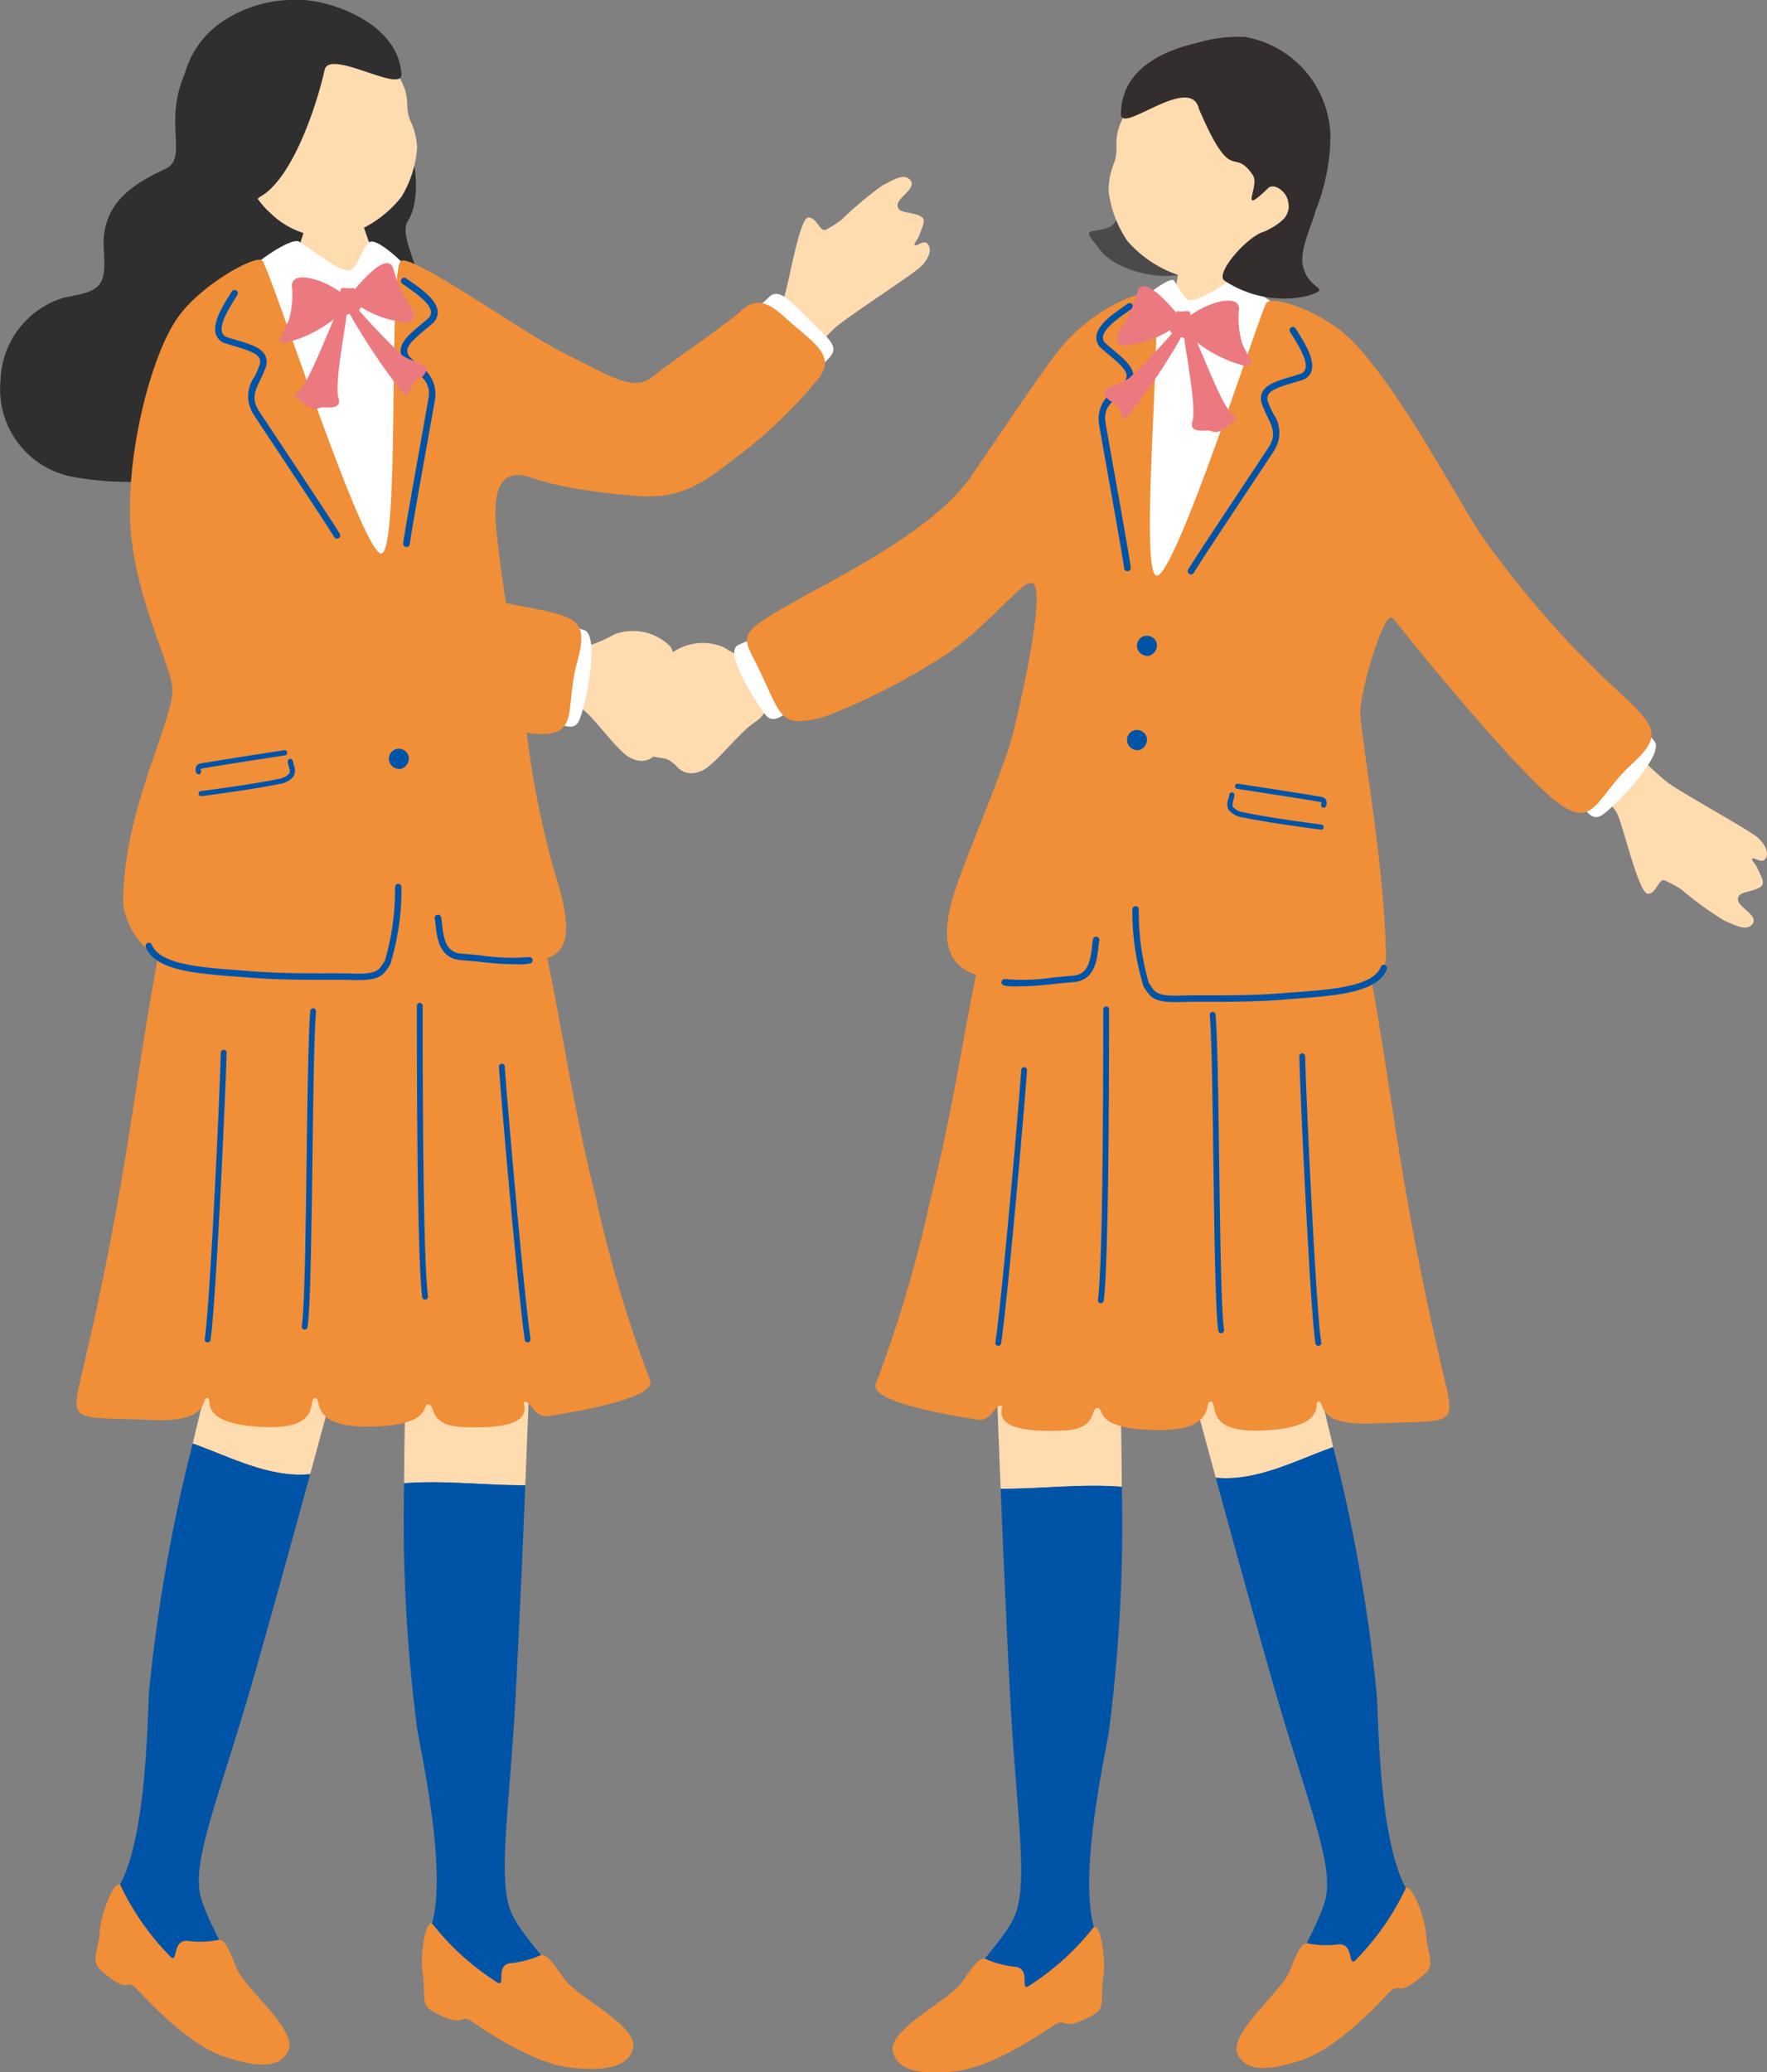 <svg xmlns="http://www.w3.org/2000/svg" xmlns:xlink="http://www.w3.org/1999/xlink" width="87.829" height="102.986" viewBox="0 0 87.829 102.986"><rect x="0" y="0" width="87.829" height="102.986" fill="#808080" stroke="none"/><defs><clipPath id="a"><rect width="87.829" height="102.986" transform="translate(0 0)" fill="none"/></clipPath></defs><g clip-path="url(#a)"><path d="M58.723,11.348c.132,0,1.865.134,2.03.12a12.769,12.769,0,0,0,.167,2.162c.438.749,1.759,2.5,2.166,3.252.347.638-1.744,1.589-2.633,1.554-3.347-.134-4.64.045-4.18-1.281A17.355,17.355,0,0,1,58.3,14.587c.326-.387.424-3.053.425-3.239" fill="#ffdbb0"/><path d="M54.14,17.885c.529-1.438,3.936-4.33,4.219-3.936.22.306.449.832.69.943.415.189,1.859-.823,2.083-.924.425-.191,2.512,1.344,2.9,1.6,3.305,2.17.735,7.182,1.233,10.605a9.694,9.694,0,0,0,.038,1.674c.076.861.613,8.063.636,9.581.032,2.091-1.7,9.39-2.6,9.348s-7.26.4-8.238.294-3.978-.089-3.976-.519c0-.335.769-15.009,1.5-18.428.99-4.611.388-7.154,1.521-10.237" fill="#fff"/><path d="M54.565,12.257c.685,1.146,2.971,1.668,4.078,1.38,2.363-.614-1.35-3.029-1.5-4.044-.107-.742-.715-.581-1.554.337-.26.285.351,1.243-.788,1.471-.643.128-.992-.015-.24.856" fill="#4a4a4a"/><path d="M62.86,12.422a4.255,4.255,0,0,1-3.921,1.358,5.861,5.861,0,0,1-2.9-1.8,5.627,5.627,0,0,1-.935-2.485,3.552,3.552,0,0,1,.252-1.348c.4-1.024-.339-1.194.959-3.134.394-.589,2.563-3.2,5.649-2.585,2.713.541,3.522,7.362.892,10" fill="#ffdbb0"/><path d="M59.6,5.428c-.418-1.811-3.895,1.288-3.884.24.024-2.262,2.15-3.162,3.805-3.543a7.17,7.17,0,0,1,2.371-.289A5.139,5.139,0,0,1,66.131,6.8a10.229,10.229,0,0,1-.748,3.694c-.165.667-.779,1.89-.628,2.671.257,1.33,1.547,1.094.263,1.535a5.347,5.347,0,0,1-4.176-.766c-.428-.4,1.2-2.243,2.031-2.435,1.3-.637,1.23-1.079,1.144-1.527s-.687-.908-.991-.615c-1.511,1.453-.386-.112-.754-.654-1-1.473-1,.613-2.672-3.274" fill="#342d2d"/><path d="M36.536,19.375c.972,1.2,2.412-.257,3.37-1.312a15.307,15.307,0,0,1,1.607-1.779c.611-.544,3.906-2.672,4.276-3.051s.575-.857.3-1.135c-.181-.179-.517.151-.611.092s.13-.255.221-.514c.2-.56.419-.848-.14-1.011s-.95-.1-.945-.475.961-.834.642-1.229-.884,0-1.4.259a17.292,17.292,0,0,0-2.017,1.692,5.429,5.429,0,0,1-.779.5c-.315.146-.449-.622-.892-.6s-.995,3.509-1.23,4.066c-.293.7-.876.91-2.483,2.122-.9.678-.886,1.173.086,2.373" fill="#ffdbb0"/><path d="M40.886,16.535c-1.355-1.289-2.1-2.353-2.669-1.766s-1.158.8-.937,1.247c.45.915,2.659,3.368,3.275,2.5s1.423-.942.331-1.981" fill="#fff"/><path d="M9.18,3.679C8.1,6.152,9.393,7.861,8.2,8.407c-1.658.758-3.186,1.767-3.041,3.985.119,1.826-.1,2.075-1.918,2.381A4.422,4.422,0,0,0,.027,18.9a4.427,4.427,0,0,0,3.708,4.819c6.982,1.229,15.022-2.695,16.765-6.028,1.633-3.122-.916-5.646-.214-6.733s.423-3.895-.6-4.52C17.91,5.35,15.833,3.494,13.841,3.062S10.12,1.531,9.18,3.679" fill="#2f2f2f"/><path d="M15.72,9.245c.112.005,1.579.189,1.719.182.044.254.644,1.845.75,2.167.531,1.6,1.44,3.793,1.546,3.973,1.094,1.849-8.07,3.151-5.935-.157.386-.9,1.427-4.25,1.583-4.854.114-.442.329-1.143.337-1.311" fill="#ffdbb0"/><path d="M13.408,10.555a4.107,4.107,0,0,0,3.849,1.11,5.672,5.672,0,0,0,2.7-1.887,5.442,5.442,0,0,0,.775-2.444,3.448,3.448,0,0,0-.312-1.286c-.436-.966.265-1.168-1.084-2.972-.41-.548-2.634-2.954-5.577-2.2-2.587.659-3.02,7.274-.351,9.683" fill="#ffdbb0"/><path d="M16.137,3.472c.237-1.07,3.879,1.22,3.815.21C19.781,1,16.1-.063,14.826,0a6.345,6.345,0,0,0-4.012,1.243A4.61,4.61,0,0,0,9.181,3.679c-.517,1.415-.019,3.569.637,5.048.3.677,1.087,2.26,2.8,2.047.589-.074-.216-.695.334-1.008,1.6-.912,2.8-4.557,3.183-6.294" fill="#2f2f2f"/><path d="M20.8,14.025c-.143-.436-2.062-2.328-2.454-1.981-.413.366-.569,1.377-1.056,1.4S15.1,12.111,14.852,12c-.459-.206-2.508,1.268-2.9,1.851-2.036,3.021-1.3,13.029-1.347,13.6-.082.931-.663,8.723-.689,10.365-.034,2.262,7.984,3.707,9.042,3.592s6.329-.768,6.328-1.233c0-.362-1.361-11.224-2.023-14.946-.487-2.747-1.322-6.517-2.465-11.21" fill="#fff"/><path d="M26.11,73.81c.164-4.022.276-7.194.292-7.579.049-1.253-6.027-.941-6.027-.941-.108.422-.274,4.121-.288,8.425,2.009-.161,4.016.1,6.023.1" fill="#ffdbb0"/><path d="M25.652,83.877c.169-3.258.329-6.922.458-10.067-2.008.01-4.015-.256-6.022-.1A79.972,79.972,0,0,0,20.746,86c.428,2.291,1.643,8.169.452,10.285-.785,2.563,6.252,5.07,8.251,4.6.762-.413-3.01-3.832-3.951-5.652-.843-1.63-.17-5.125.154-11.358" fill="#0054a7"/><path d="M21.515,95.636a12.87,12.87,0,0,0,3.066,2.795c.714.542-.091-.8.836-.872a4.8,4.8,0,0,0,1.471-.4c.393-.085.951.961,1.264,1.319.731.838,3.5,2.229,3.32,3.247-.2,1.144-1.713,1.164-3.02,1.039-.791-.075-2.234-.435-4.923-2.248-.845-.57-.25.432-2.088-.6-.544-.305-.287-.979-.428-1.81-.171-1.012.194-2.892.5-2.464" fill="#f18e38"/><path d="M15.417,73.261c1.032-3.782,1.825-6.746,1.923-7.111.328-1.211-5.662-2.266-5.662-2.266-.2.378-1.144,3.791-2.1,7.855,1.867.66,3.809,1.719,5.837,1.522" fill="#ffdbb0"/><path d="M9.969,94.215c-.457-1.778.982-5.033,2.692-11.036.914-3.21,1.915-6.836,2.756-9.919-2.028.2-3.97-.862-5.837-1.522A81.73,81.73,0,0,0,7.4,84.15c-.095,2.328-.226,8.33-1.86,10.125-1.339,2.322,4.959,6.34,7.011,6.332.836-.231-2.076-4.408-2.586-6.392" fill="#0054a7"/><path d="M6,93.715a12.829,12.829,0,0,0,2.363,3.41c.575.689.09-.8,1.009-.663A4.772,4.772,0,0,0,10.9,96.4c.4,0,.712,1.149.937,1.568.524.981,2.91,2.955,2.509,3.908-.45,1.07-1.93.751-3.176.337-.754-.25-2.079-.924-4.3-3.293-.7-.744-.34.366-1.9-1.053-.461-.419-.061-1.018-.012-1.86.06-1.024.836-2.775,1.041-2.289" fill="#f18e38"/><path d="M19.292,39.938c4.886-.093,6.2.011,6.816,1.2s.324,2.718,1.113,6.568c.852,4.151,1.272,7.31,2.383,11.76a66.205,66.205,0,0,0,2.7,9.111c.371.822-2.985,1.476-5.045,1.8-.66.1-.836-.671-1.153-.713-.354-.048,1.048,1.443-3.139,1.254-1.706-.078-1.284-1.122-1.681-1.122-.36,0,.264,1.1-3.086,1.1-2.86,0-2.171-1.457-2.528-1.417-.443.049.442,1.647-2.835,1.425-3.046-.207-2.224-1.4-2.523-1.425-.358-.024.226,1.221-2.759,1.089-4.279-.188-4.087.3-3.321-3C6.2,59.149,6.67,54.131,7.63,48.8c.83-4.608.9-6.629,1.2-7.668s4.274-1.08,10.46-1.2" fill="#f18e38"/><path d="M26.228,66.709a.145.145,0,0,1-.143-.122c-.3-2-1.121-11.218-1.285-13.573a.144.144,0,0,1,.134-.153.14.14,0,0,1,.153.133c.164,2.352.982,11.554,1.284,13.549a.145.145,0,0,1-.122.164l-.021,0" fill="#0054a7"/><path d="M21.129,64.59a.145.145,0,0,1-.143-.125c-.121-.923-.266-4.184-.266-14.48a.144.144,0,1,1,.288,0c0,10.281.144,13.528.264,14.442a.145.145,0,0,1-.124.162h-.019" fill="#0054a7"/><path d="M15.144,66.073l-.023,0A.143.143,0,0,1,15,65.906c.141-.875.191-4.631.241-8.264.043-3.19.083-6.2.181-7.4a.147.147,0,0,1,.155-.132.143.143,0,0,1,.132.155c-.1,1.191-.138,4.2-.18,7.385-.05,3.643-.1,7.41-.245,8.306a.143.143,0,0,1-.142.121" fill="#0054a7"/><path d="M10.316,66.709l-.023,0a.144.144,0,0,1-.119-.165c.258-1.593.746-11.988.8-14.23a.152.152,0,0,1,.147-.14.143.143,0,0,1,.141.147c-.054,2.246-.544,12.667-.8,14.269a.145.145,0,0,1-.142.121" fill="#0054a7"/><path d="M49.737,73.986c-.164-4.022-.277-7.194-.292-7.579-.049-1.253,6.026-.941,6.026-.941.11.423.274,4.121.288,8.425-2.008-.161-4.015.1-6.022.1" fill="#ffdbb0"/><path d="M50.195,84.052c-.169-3.258-.329-6.922-.458-10.067,2.008.01,4.015-.256,6.022-.1A79.972,79.972,0,0,1,55.1,86.174c-.428,2.29-1.643,8.169-.452,10.285.785,2.563-6.252,5.07-8.251,4.6-.762-.413,3.01-3.832,3.951-5.652.843-1.63.17-5.125-.154-11.358" fill="#0054a7"/><path d="M54.331,95.811a12.87,12.87,0,0,1-3.066,2.8c-.714.542.091-.8-.836-.872a4.8,4.8,0,0,1-1.471-.4c-.393-.085-.951.96-1.264,1.319-.731.838-3.5,2.229-3.32,3.247.2,1.144,1.713,1.164,3.02,1.04.791-.076,2.234-.436,4.923-2.249.845-.57.25.433,2.088-.6.544-.305.287-.979.428-1.81.171-1.012-.194-2.892-.5-2.464" fill="#f18e38"/><path d="M60.429,73.436C59.4,69.654,58.6,66.69,58.506,66.325c-.328-1.211,5.662-2.266,5.662-2.266.2.378,1.144,3.791,2.1,7.855-1.867.66-3.809,1.719-5.837,1.522" fill="#ffdbb0"/><path d="M65.877,94.391c.457-1.778-.982-5.033-2.692-11.036-.914-3.21-1.915-6.836-2.756-9.919,2.028.2,3.97-.862,5.837-1.522a81.73,81.73,0,0,1,2.176,12.412c.1,2.328.226,8.33,1.86,10.125,1.339,2.322-4.959,6.34-7.011,6.332-.836-.231,2.076-4.408,2.586-6.392" fill="#0054a7"/><path d="M69.848,93.89a12.829,12.829,0,0,1-2.363,3.41c-.575.689-.09-.8-1.009-.663a4.772,4.772,0,0,1-1.525-.065c-.4.005-.712,1.149-.937,1.568-.524.981-2.909,2.955-2.509,3.908.45,1.07,1.93.751,3.176.337.754-.251,2.08-.924,4.295-3.293.7-.744.34.366,1.9-1.053.461-.419.061-1.018.012-1.86-.06-1.024-.836-2.775-1.041-2.289" fill="#f18e38"/><path d="M56.555,40.113c-4.887-.093-6.2.011-6.817,1.2s-.324,2.718-1.113,6.568c-.851,4.151-1.271,7.31-2.383,11.76a66.205,66.205,0,0,1-2.7,9.111c-.371.822,2.985,1.476,5.045,1.8.661.1.836-.67,1.153-.713.354-.048-1.049,1.443,3.139,1.254,1.706-.078,1.284-1.122,1.681-1.122.36,0-.264,1.1,3.086,1.1,2.86,0,2.171-1.458,2.529-1.418.441.049-.443,1.647,2.834,1.425,3.046-.207,2.225-1.405,2.523-1.425.358-.024-.225,1.221,2.759,1.089,4.279-.188,4.088.3,3.321-3-1.961-8.422-2.434-13.44-3.393-18.767-.83-4.608-.9-6.629-1.2-7.668s-4.275-1.08-10.46-1.2" fill="#f18e38"/><path d="M49.619,66.884a.145.145,0,0,0,.143-.122c.3-2,1.121-11.218,1.285-13.573a.144.144,0,0,0-.134-.153.14.14,0,0,0-.153.133c-.164,2.352-.982,11.554-1.284,13.549a.145.145,0,0,0,.122.164.075.075,0,0,0,.021,0" fill="#0054a7"/><path d="M54.717,64.765a.145.145,0,0,0,.143-.125c.121-.923.266-4.184.266-14.48a.144.144,0,1,0-.288,0c0,10.281-.143,13.528-.264,14.442a.145.145,0,0,0,.124.162h.019" fill="#0054a7"/><path d="M60.7,66.249l.023,0a.143.143,0,0,0,.119-.165c-.141-.875-.192-4.631-.241-8.264-.043-3.19-.083-6.2-.181-7.4a.148.148,0,0,0-.156-.132.144.144,0,0,0-.132.155c.1,1.191.138,4.2.181,7.385.049,3.643.1,7.41.245,8.306a.143.143,0,0,0,.142.121" fill="#0054a7"/><path d="M65.53,66.884a.09.09,0,0,0,.023,0,.144.144,0,0,0,.119-.165c-.258-1.593-.746-11.988-.8-14.23a.152.152,0,0,0-.147-.14.144.144,0,0,0-.141.147c.054,2.246.544,12.667.8,14.269a.145.145,0,0,0,.142.121" fill="#0054a7"/><path d="M27.538,43.264a46.588,46.588,0,0,1-1.34-6.7c-.532-3.316-1.244-7.536-1.471-9.715-.106-1.017-.487-3.681,1.452-3.177,3.94,1.022,4.835-4.649,1.653-6.225-1.718-.851-7.453-4.912-7.914-4.47-.62.6-.03,14.416-.961,14.528S13.4,13.245,13.026,12.942c-.348-.279-3.038,1.214-4.179,2.822C7.4,17.8,6.121,23.2,6.537,26.766s2.115,6.613,2.034,7.609c-.163,1.975-2.467,6-2.45,10.567a3.78,3.78,0,0,0,3.374,3.193c2.7.39,6.806.286,8.811.412,2.374.149,1.222-5.029,2.129-5.029,1.17,0,1.141,4.009,2.212,4.014,3.808.017,6.822,1.578,4.891-4.268" fill="#f18e38"/><path d="M18.058,48.7c-.193.009-.422.008-.694,0-.231-.009-.594-.008-1.045-.007-1.009,0-2.534.006-3.944-.112l-.658-.051c-1.972-.149-4.011-.3-4.469-1.46a.161.161,0,0,1,.3-.118c.384.968,2.407,1.121,4.193,1.257.222.016.444.033.66.051,1.4.116,2.914.112,3.917.11.457,0,.825,0,1.059.008,1.306.053,1.424-.129,1.661-.491.029-.043.058-.089.091-.136a12.526,12.526,0,0,0,.505-3.682.162.162,0,0,1,.323.018,12.845,12.845,0,0,1-.562,3.848l-.086.129c-.25.38-.436.6-1.251.639" fill="#0054a7"/><path d="M25.962,47.924a16.362,16.362,0,0,1-2.085-.122c-.332-.033-.659-.065-.957-.086-1.082-.08-1.194-1.084-1.269-1.748-.014-.123-.026-.237-.044-.336a.162.162,0,0,1,.318-.057c.019.1.032.226.047.357.089.794.217,1.406.972,1.462.3.022.629.054.965.087a10.514,10.514,0,0,0,2.381.082.162.162,0,0,1,.064.317,2.628,2.628,0,0,1-.392.044" fill="#0054a7"/><path d="M16.753,26.766a.163.163,0,0,1-.146-.081c-.19-.336-1.715-2.634-2.829-4.312-.569-.857-1.037-1.563-1.183-1.789a1.655,1.655,0,0,1,.056-1.861,5.664,5.664,0,0,0,.239-.545.452.452,0,0,0,.006-.371c-.139-.276-.667-.433-1.225-.6-.149-.044-.3-.089-.452-.138a.71.71,0,0,1-.481-.431c-.2-.563.314-1.4.657-1.947.049-.078.092-.147.126-.2a.163.163,0,0,1,.221-.058.161.161,0,0,1,.057.221c-.035.06-.08.132-.13.213-.272.437-.779,1.25-.627,1.666a.394.394,0,0,0,.277.234c.148.048.3.093.443.136.655.194,1.221.362,1.422.763a.766.766,0,0,1,.01.626,6.164,6.164,0,0,1-.252.575c-.266.553-.459.952-.076,1.546.146.226.613.93,1.181,1.785,1.116,1.682,2.645,3.986,2.841,4.331a.162.162,0,0,1-.06.22.157.157,0,0,1-.075.021" fill="#0054a7"/><path d="M20.268,27.173a.161.161,0,0,0,.1-.133c.042-.384.526-3.1.88-5.081.181-1.013.33-1.846.374-2.112a1.654,1.654,0,0,0-.792-1.685c-.145-.125-.3-.256-.436-.4a.458.458,0,0,1-.153-.339c.018-.309.44-.662.886-1.037.119-.1.241-.2.359-.306a.708.708,0,0,0,.27-.587c-.035-.6-.843-1.156-1.377-1.525-.076-.052-.143-.1-.2-.138a.162.162,0,0,0-.191.261c.057.04.126.089.2.143.423.292,1.212.837,1.238,1.278a.4.4,0,0,1-.161.326c-.117.1-.236.2-.353.3-.524.439-.976.818-1,1.265a.766.766,0,0,0,.241.579,5.965,5.965,0,0,0,.459.427c.464.4.8.692.685,1.389-.044.265-.193,1.1-.373,2.107-.355,1.987-.841,4.709-.884,5.1a.161.161,0,0,0,.143.177.154.154,0,0,0,.077-.01" fill="#0054a7"/><path d="M17.7,14.3c.546-.624,1.564-1.723,1.845-.97a6,6,0,0,0,.748,1.735c.359.435.522,1.149-.432.916a5.045,5.045,0,0,1-1.982-.761c-.375-.323-.542-.505-.179-.92" fill="#ed7980"/><path d="M17.106,14.685c-.669-.665-2.568-1.357-2.6-.5a4.48,4.48,0,0,1-.118,1.605c-.211.708-.875,1.33-.113,1.231a6.553,6.553,0,0,0,2.656-1.434.775.775,0,0,0,.171-.9" fill="#ed7980"/><path d="M17.517,15.046a34.293,34.293,0,0,0,2.449,2.591c.607.44,1.36.374,1.2.807s-.368.234-.664.682-.13.79-.567.292a31.631,31.631,0,0,1-2.7-4.079c-.142-.508-.1-.66.279-.293" fill="#ed7980"/><path d="M16.926,15.17c-.292.447-1.3,3.173-1.825,3.947s-.7.317-.166.8.8.432.966.348,1.137.185.923-.485.355-3.568.389-4.017.259-1.427-.287-.592" fill="#ed7980"/><path d="M17.488,14.317c-.283.053-.546-.113-.562.131a1.5,1.5,0,0,0-.026.715c.1.285-.116.656.306.493s.863-.154.688-.641-.21-.735-.406-.7" fill="#ed7980"/><path d="M20.31,37.575a.549.549,0,0,1-.349.626.522.522,0,0,1-.6-.322.5.5,0,0,1,.233-.615.511.511,0,0,1,.715.311" fill="#0054a7"/><path d="M32.353,18.781c-.911.739-2.488-.355-3.774-.962-1.669-.786-3.13-1.828-3.958-2.124s-1.361,4.114-.007,6.8c.825,1.636,5.432,2,6.865,2.139,2.661.26,3.69-.835,5.852-2.47a24.267,24.267,0,0,0,3.344-3.342c.905-1.109-.23-1.789-1.381-2.8-.673-.591-1.48-1.475-2.417-.614-.84.773-3.6,2.623-4.524,3.372" fill="#f18e38"/><path d="M35.086,36.307c.043-.64-.138-.982.312-1.2s.687.041.974-.268c.38-.408-.172-1.011-.623-1.358s-1.533-.512-1.977-.789-.291-.344-.451-.563a2.626,2.626,0,0,0-2.792-.6,5.959,5.959,0,0,1-1.372.583c-.594.173-.933.758-1.009,1.765a1.624,1.624,0,0,0,.674,1.258,4.992,4.992,0,0,1,.711.676c.708.779,1.435,1.768,1.917,1.9a.966.966,0,0,0,1.171-.244c.531-.437.563-.274,1.289-.417s1.133-.1,1.176-.74" fill="#ffdbb0"/><path d="M29.019,31.311c-.9-.243-1.756-1.174-2.068.229s-1.1,4.022-.218,4.1,1.737.942,2.071.126,1.032-4.239.215-4.459" fill="#fff"/><path d="M15.553,26.9a48.552,48.552,0,0,0,9.9,3.134c3.23.626,3.849.617,3.223,2.916s.218,3.772-2.253,3.5S15.662,33.46,13.4,32.506,9.7,31.5,10.46,29.964s2.683-4.34,5.093-3.068" fill="#f18e38"/><path d="M31.175,36.764c-.013-.646.187-.981-.256-1.223s-.692.008-.966-.316c-.362-.429.222-1.008.692-1.336s1.566-.44,2.027-.7.309-.332.48-.545a2.644,2.644,0,0,1,2.837-.47,6.08,6.08,0,0,0,1.351.653c.589.2.9.807.929,1.823a1.633,1.633,0,0,1-.739,1.232,5.149,5.149,0,0,0-.748.646c-.749.748-1.528,1.708-2.019,1.818a.973.973,0,0,1-1.166-.3c-.513-.465-.552-.3-1.275-.482s-1.135-.155-1.147-.8" fill="#ffdbb0"/><path d="M36.674,32.064c.78-.378,2.1-.864,2.7.267s1.345,2.445.549,2.681-1.4,1.13-1.885.5-2.067-3.107-1.361-3.449" fill="#fff"/><path d="M39.657,29.8c1.653-.937,6.363-3.256,8.287-5.7,1.884-2.391,9.5,3.912,6.642,3.668-3.5-.3-4.643,3.1-8.23,5.176a30.506,30.506,0,0,1-5.441,2.7c-2.218.537-2,.037-3.293-2.59-.771-1.564-1.007-1.53,2.035-3.255" fill="#f18e38"/><path d="M47.63,43.781c.713-1.97,2.158-5.357,2.631-7,.275-.957,1.962-8.121.939-7.8-3.256,1.036-5.759-1.181-3.774-4.069,1.628-2.368,4.132-6.14,5.151-7.446,1.7-2.183,4.189-3.067,4.745-2.9.6.18-.76,13.932.167,14.043s5.172-13.17,5.457-13.558,2.811.406,4.267,1.891c2.543,2.594,5.611,8.619,6.774,10.207,1.03,1.408.825,3.582-1.694,4.942-1.092.589-2.681-.939-3.077-1.373-.419-.458-1.683,3.822-1.6,4.812.161,1.966,1.179,7.4,1.279,11.949.06,2.78-7.608,1.943-10.966,2.154-2.363.148-1.02-5.687-2.066-5.461-.913.2-1.189,4.446-2.255,4.451-3.788.017-8.1,1.013-5.976-4.848" fill="#f18e38"/><path d="M58.173,49.793c.192.009.419.008.691,0,.229-.009.591-.008,1.039-.007,1,0,2.522.006,3.925-.111.216-.018.435-.034.655-.051,1.962-.148,3.991-.3,4.447-1.453a.161.161,0,0,0-.3-.118c-.381.964-2.395,1.117-4.172,1.251-.221.017-.441.033-.657.051-1.39.116-2.9.112-3.9.11-.454,0-.821,0-1.053.007-1.3.054-1.417-.127-1.654-.488-.028-.043-.057-.088-.09-.135a12.482,12.482,0,0,1-.5-3.664.16.16,0,1,0-.32.017,12.752,12.752,0,0,0,.559,3.83l.086.128c.248.379.433.6,1.244.636" fill="#0054a7"/><path d="M50.307,49.02a16.154,16.154,0,0,0,2.074-.121c.332-.033.657-.065.953-.086,1.076-.079,1.188-1.078,1.263-1.739.014-.123.026-.237.044-.335a.161.161,0,0,0-.13-.186.158.158,0,0,0-.186.13c-.019.1-.032.225-.047.355-.089.79-.217,1.4-.968,1.455-.3.021-.626.053-.96.086a10.468,10.468,0,0,1-2.369.082.161.161,0,1,0-.064.315,2.6,2.6,0,0,0,.39.044" fill="#0054a7"/><path d="M59.194,28.544a.162.162,0,0,0,.145-.081c.19-.334,1.707-2.621,2.815-4.291.566-.853,1.032-1.555,1.177-1.78a1.646,1.646,0,0,0-.055-1.852A5.6,5.6,0,0,1,63.038,20a.447.447,0,0,1-.006-.369c.138-.275.664-.431,1.219-.6.149-.044.3-.089.45-.137a.7.7,0,0,0,.478-.429c.2-.56-.312-1.389-.653-1.938-.049-.077-.092-.147-.126-.2a.16.16,0,0,0-.277.162c.035.06.08.132.13.212.271.435.775,1.245.624,1.658a.393.393,0,0,1-.275.233c-.147.048-.3.092-.442.135-.652.194-1.214.361-1.415.759a.765.765,0,0,0-.009.624,6.218,6.218,0,0,0,.25.572c.265.55.457.948.076,1.538-.145.225-.61.925-1.175,1.777-1.111,1.673-2.632,3.965-2.828,4.309a.162.162,0,0,0,.061.219.165.165,0,0,0,.074.021" fill="#0054a7"/><path d="M55.974,28.37a.161.161,0,0,1-.1-.132c-.041-.382-.523-3.084-.876-5.057-.18-1.007-.328-1.837-.371-2.1a1.647,1.647,0,0,1,.787-1.677,5.767,5.767,0,0,0,.435-.4A.459.459,0,0,0,56,18.664c-.018-.307-.438-.659-.882-1.032-.119-.1-.239-.2-.357-.305a.7.7,0,0,1-.269-.583c.035-.595.839-1.151,1.371-1.518.075-.052.142-.1.2-.138a.161.161,0,0,1,.189.26c-.056.041-.125.088-.2.142-.422.291-1.206.834-1.232,1.273a.4.4,0,0,0,.16.324c.116.1.235.2.351.3.521.437.971.814,1,1.259a.765.765,0,0,1-.239.576,6.1,6.1,0,0,1-.457.425c-.462.4-.8.688-.682,1.382.044.264.192,1.091.371,2.1.354,1.977.837,4.685.88,5.078a.161.161,0,0,1-.219.167" fill="#0054a7"/><path d="M65.671,41.235a.129.129,0,0,0,.009-.257c-.556-.069-2.834-.381-3.821-.6a.912.912,0,0,1-.568-.265c-.055-.091-.021-.212.016-.353a1.717,1.717,0,0,0,.053-.242.129.129,0,0,0-.256-.028,1.348,1.348,0,0,1-.046.2.676.676,0,0,0,.012.553,1.081,1.081,0,0,0,.733.384c1,.219,3.287.533,3.846.6h.022" fill="#0054a7"/><path d="M65.8,40.138a.129.129,0,0,0,.121-.1.4.4,0,0,0-.029-.315c-.067-.1-.176-.114-.341-.142l-.11-.019c-.44-.08-2.434-.388-3.392-.536l-.515-.079a.129.129,0,1,0-.04.255l.516.079c.957.148,2.948.456,3.385.535l.114.02a.789.789,0,0,1,.175.039.407.407,0,0,1-.016.115.129.129,0,0,0,.1.151.146.146,0,0,0,.029,0" fill="#0054a7"/><path d="M57.495,31.958a.549.549,0,0,1-.349.626.523.523,0,0,1-.6-.322.5.5,0,0,1,.233-.615.511.511,0,0,1,.715.311" fill="#0054a7"/><path d="M57,36.642a.549.549,0,0,1-.349.626.522.522,0,0,1-.6-.322.5.5,0,0,1,.233-.615.511.511,0,0,1,.715.311" fill="#0054a7"/><path d="M58.391,15.451c-.546-.624-1.564-1.723-1.846-.97a5.971,5.971,0,0,1-.747,1.735c-.36.435-.522,1.149.432.916a5.045,5.045,0,0,0,1.982-.761c.375-.323.542-.505.179-.92" fill="#ed7980"/><path d="M58.988,15.839c.669-.665,2.568-1.357,2.6-.5a4.456,4.456,0,0,0,.119,1.6c.21.708.874,1.331.112,1.231a6.553,6.553,0,0,1-2.656-1.434.775.775,0,0,1-.171-.9" fill="#ed7980"/><path d="M58.578,16.2a34.293,34.293,0,0,1-2.449,2.591c-.607.44-1.36.374-1.2.807s.368.234.664.682.13.79.567.292a31.631,31.631,0,0,0,2.7-4.079c.142-.508.1-.66-.279-.293" fill="#ed7980"/><path d="M59.169,16.324c.292.447,1.3,3.173,1.824,3.946s.7.318.167.8-.8.432-.967.348-1.136.185-.922-.485-.356-3.568-.389-4.017-.259-1.427.287-.592" fill="#ed7980"/><path d="M58.606,15.471c.283.053.546-.113.562.131a1.5,1.5,0,0,1,.026.715c-.1.285.116.656-.306.493s-.863-.154-.688-.641.21-.735.406-.7" fill="#ed7980"/><path d="M77.677,36.138c.884-1.266,2.424.084,3.455,1.068a15.279,15.279,0,0,0,1.731,1.66c.647.5,4.086,2.386,4.482,2.738s.635.813.376,1.11c-.167.191-.526-.114-.616-.048s.148.245.258.5c.236.544.478.816-.068,1.019s-.94.168-.908.541,1.018.763.728,1.18-.882.061-1.416-.159A17.272,17.272,0,0,1,83.566,44.2a5.358,5.358,0,0,0-.813-.443c-.325-.123-.4.653-.847.66s-1.243-3.429-1.517-3.968c-.342-.673-.939-.845-2.629-1.939-.945-.612-.967-1.107-.083-2.373" fill="#ffdbb0"/><path d="M82.221,36.818c-.635-.686-.864-1.928-1.873-.905s-3.07,2.822-2.367,3.36.971,1.722,1.688,1.208,3.127-3.042,2.552-3.663" fill="#fff"/><path d="M73.162,25.921a48.484,48.484,0,0,0,6.72,7.917c2.4,2.248,2.931,2.569,1.179,4.183s-1.82,3.311-3.767,1.764-7.529-8.246-8.939-10.258-2.6-2.818-1.138-3.715,4.58-2.249,5.945.109" fill="#f18e38"/><path d="M9.993,39.572a.129.129,0,0,1-.01-.257c.556-.069,2.835-.381,3.822-.6a.908.908,0,0,0,.567-.265c.055-.091.022-.212-.016-.353a1.587,1.587,0,0,1-.053-.242.129.129,0,0,1,.257-.028,1.371,1.371,0,0,0,.045.2.672.672,0,0,1-.012.553,1.081,1.081,0,0,1-.733.384c-1,.219-3.286.533-3.846.6H9.993" fill="#0054a7"/><path d="M9.863,38.475a.128.128,0,0,1-.121-.1.4.4,0,0,1,.029-.315c.067-.1.176-.114.341-.142l.11-.018c.44-.081,2.434-.389,3.392-.537l.515-.079a.13.13,0,0,1,.148.107.128.128,0,0,1-.108.147l-.516.08c-.957.148-2.948.456-3.385.535l-.114.02a.789.789,0,0,0-.175.039.407.407,0,0,0,.016.115.129.129,0,0,1-.1.151.147.147,0,0,1-.029,0" fill="#0054a7"/></g></svg>